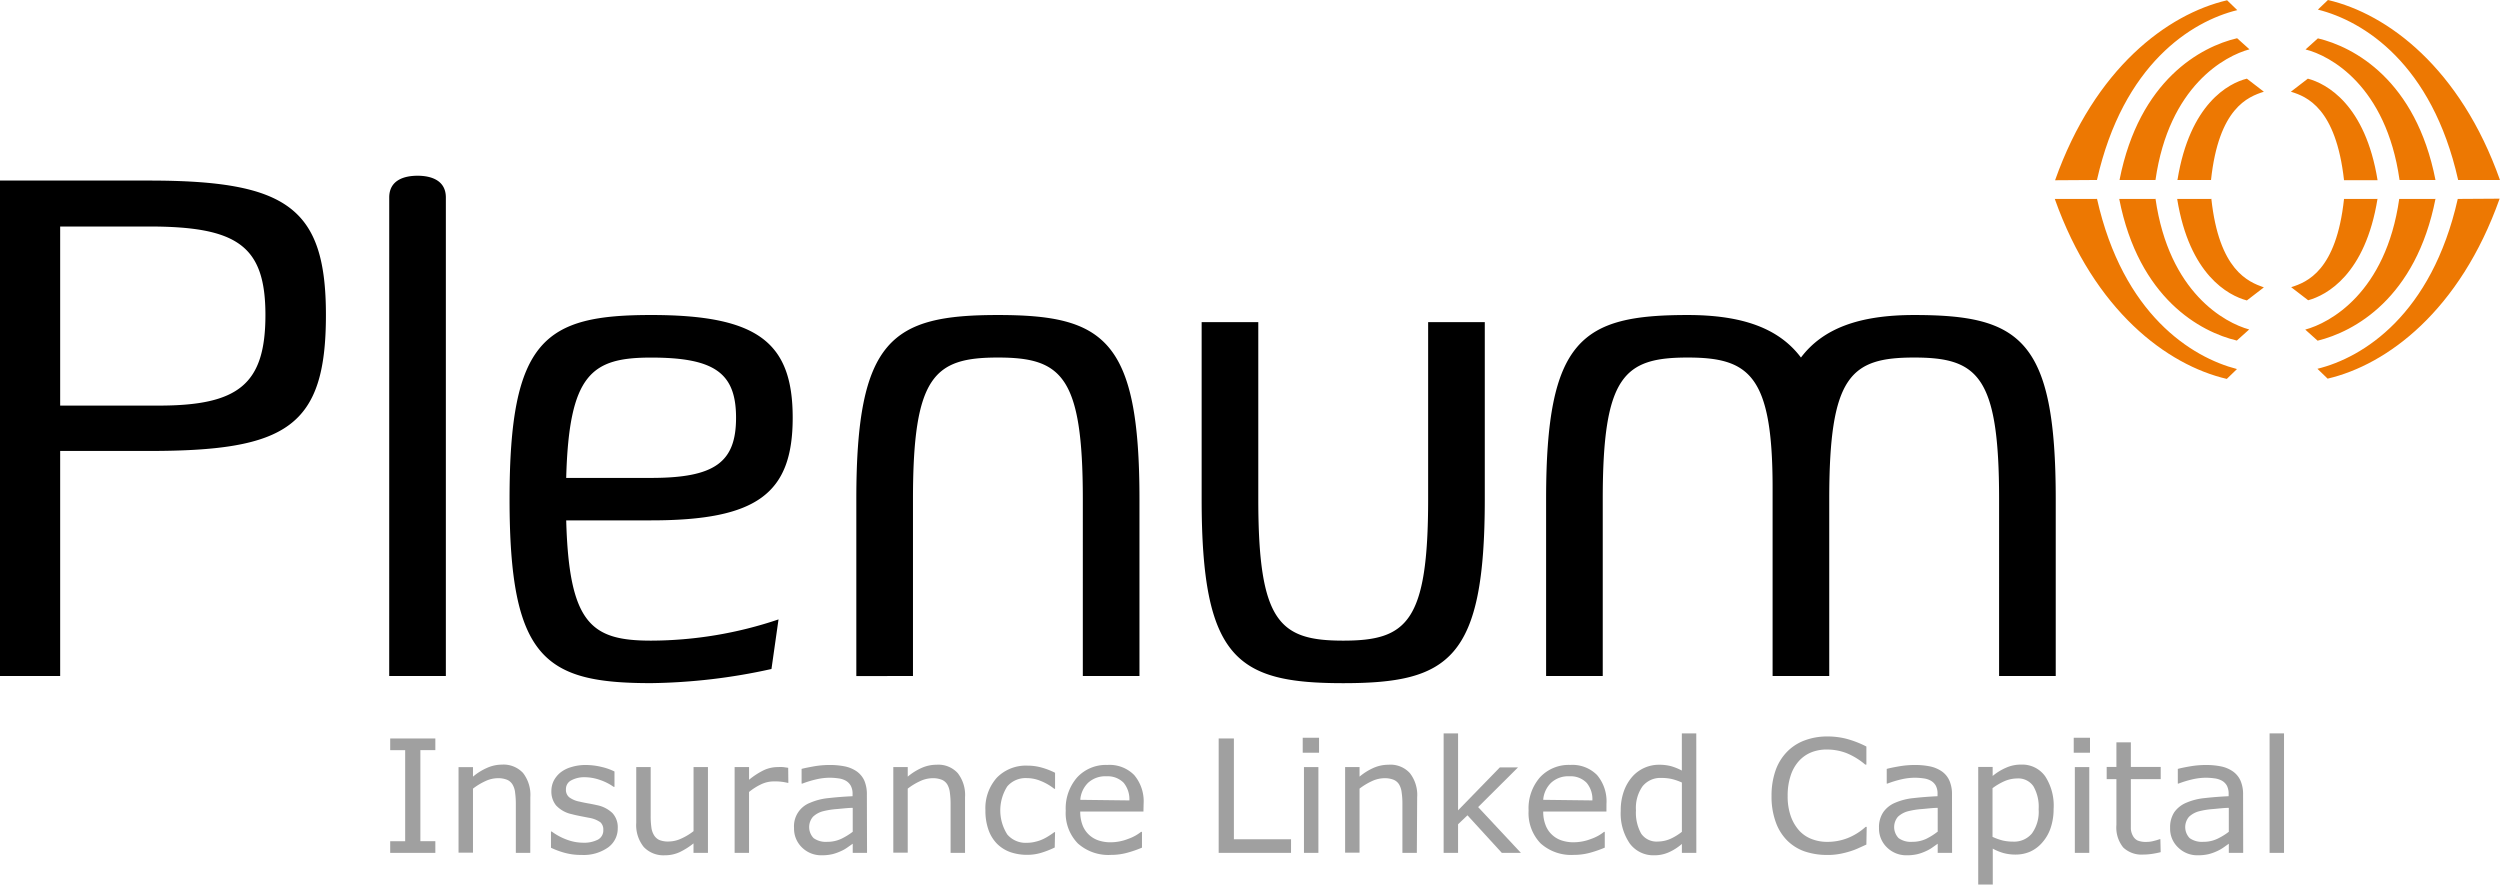 <svg xmlns="http://www.w3.org/2000/svg" width="300.61" height="106.362" viewBox="0 0 300.61 106.362">
  <g id="plenum_logo_transparent" transform="translate(0 -0.04)">
    <g id="Plenum" transform="translate(0 21.171)">
      <path id="Trazado_169" data-name="Trazado 169" d="M229.19,317.017V257.441h17.918c16.591,0,21.272,3.236,21.272,16.166,0,13.456-4.713,16.347-21.272,16.347H236.425v27.062Zm7.235-54.045V284.5h11.83c9.615,0,12.851-2.553,12.851-10.9s-3.4-10.636-14.038-10.636Zm85.529,53.2a70.44,70.44,0,0,1-14.47,1.7c-12.765,0-17.023-2.9-17.023-22.129s4.258-22.136,17.023-22.136,17.023,3.236,17.023,12.349S320.25,298.3,307.485,298.3H297.273c.338,12.506,3.064,14.462,10.212,14.462a48.262,48.262,0,0,0,15.318-2.553Zm-24.682-22.977h10.212c7.659,0,10.212-1.877,10.212-7.235s-2.553-7.235-10.212-7.235c-7.148,0-9.874,1.956-10.212,14.47Zm34.886,23.825V295.744c0-19.238,4.258-22.136,17.023-22.136s17.023,2.9,17.023,22.136v21.272h-6.811V295.744c0-14.815-2.553-17.023-10.212-17.023s-10.212,2.207-10.212,17.023v21.272Zm48.334-42.553v21.28c0,14.8,2.553,17.015,10.212,17.015s10.212-2.215,10.212-17.015v-21.28h6.811v21.28c0,19.23-4.258,22.129-17.023,22.129s-17.023-2.9-17.023-22.129v-21.28ZM415.1,317.017V295.744c0-19.238,4.258-22.136,17.023-22.136,6.638,0,11,1.626,13.621,5.114,2.632-3.488,6.976-5.114,13.613-5.114,12.765,0,17.023,2.9,17.023,22.136v21.272h-6.811V295.744c0-14.815-2.553-17.023-10.212-17.023s-10.212,2.207-10.212,17.023v21.272h-6.811V294.377c0-13.527-2.8-15.656-10.212-15.656-7.659,0-10.212,2.207-10.212,17.023v21.272ZM275.992,259.476c0-2.1,1.815-2.616,3.409-2.616s3.4.526,3.4,2.616v57.541h-6.811Z" transform="translate(-229.19 -256.86)"/>
    </g>
    <g id="Claim_Neu2011" transform="translate(46.92 88.225)">
      <path id="Trazado_170" data-name="Trazado 170" d="M294.348,356.755H288.92v-1.4h1.8v-10.95h-1.8V343h5.428v1.4h-1.8v10.95h1.8Z" transform="translate(-288.92 -342.387)" fill="#a0a0a0"/>
      <path id="Trazado_171" data-name="Trazado 171" d="M308.005,357.611h-1.736v-5.9a10.12,10.12,0,0,0-.086-1.335,2.357,2.357,0,0,0-.306-.974,1.406,1.406,0,0,0-.66-.581,2.875,2.875,0,0,0-1.131-.189,3.589,3.589,0,0,0-1.485.354,7.618,7.618,0,0,0-1.485.9v7.7H299.38V347.3h1.736v1.147a6.88,6.88,0,0,1,1.681-1.053A4.4,4.4,0,0,1,304.58,347,3.2,3.2,0,0,1,307.133,348a4.289,4.289,0,0,1,.88,2.9Z" transform="translate(-291.163 -343.243)" fill="#a0a0a0"/>
      <path id="Trazado_172" data-name="Trazado 172" d="M321.558,354.656a2.8,2.8,0,0,1-1.163,2.317,5.083,5.083,0,0,1-3.189.9,7.382,7.382,0,0,1-2.105-.275,9.674,9.674,0,0,1-1.571-.589v-1.948h.094a7.071,7.071,0,0,0,1.83.982,5.61,5.61,0,0,0,1.925.361,3.645,3.645,0,0,0,1.791-.369,1.249,1.249,0,0,0,.652-1.163,1.178,1.178,0,0,0-.353-.927,3.26,3.26,0,0,0-1.351-.534l-.966-.188c-.393-.079-.786-.157-1.084-.244a3.582,3.582,0,0,1-1.925-1.06,2.631,2.631,0,0,1-.566-1.712,2.851,2.851,0,0,1,.259-1.2,3.142,3.142,0,0,1,.786-1.005,3.74,3.74,0,0,1,1.32-.683,5.711,5.711,0,0,1,1.783-.259,8.06,8.06,0,0,1,1.87.228,7.193,7.193,0,0,1,1.571.55v1.854h-.094a6.364,6.364,0,0,0-1.618-.825,5.694,5.694,0,0,0-1.862-.338,3.275,3.275,0,0,0-1.61.369,1.163,1.163,0,0,0-.652,1.084,1.147,1.147,0,0,0,.393.958,3.009,3.009,0,0,0,1.257.526c.322.079.676.149,1.076.22s.731.141.99.2a3.731,3.731,0,0,1,1.87.951A2.5,2.5,0,0,1,321.558,354.656Z" transform="translate(-294.198 -343.258)" fill="#a0a0a0"/>
      <path id="Trazado_173" data-name="Trazado 173" d="M335.2,357.694h-1.736v-1.139a8.642,8.642,0,0,1-1.681,1.06,4.21,4.21,0,0,1-1.767.369,3.252,3.252,0,0,1-2.537-1,4.2,4.2,0,0,1-.9-2.914V347.38h1.736v5.876a9.516,9.516,0,0,0,.079,1.343,2.357,2.357,0,0,0,.314.958,1.5,1.5,0,0,0,.644.589,2.811,2.811,0,0,0,1.155.181,3.612,3.612,0,0,0,1.469-.346,6.842,6.842,0,0,0,1.493-.9V347.38H335.2Z" transform="translate(-296.994 -343.327)" fill="#a0a0a0"/>
      <path id="Trazado_174" data-name="Trazado 174" d="M348.1,349.271h-.094a6.283,6.283,0,0,0-1.618-.173,3.566,3.566,0,0,0-1.571.354,6.991,6.991,0,0,0-1.445.919v7.321H341.64V347.378h1.736V348.9a8.966,8.966,0,0,1,1.83-1.178,4.014,4.014,0,0,1,1.61-.346,6.3,6.3,0,0,1,.652,0l.613.086Z" transform="translate(-300.226 -343.324)" fill="#a0a0a0"/>
      <path id="Trazado_175" data-name="Trazado 175" d="M359.512,357.625h-1.72v-1.1l-.628.44a4.094,4.094,0,0,1-.786.448,5.655,5.655,0,0,1-1,.361,5.5,5.5,0,0,1-1.32.141,3.284,3.284,0,0,1-2.357-.927,3.142,3.142,0,0,1-.966-2.357,3.009,3.009,0,0,1,1.94-3.032,7.329,7.329,0,0,1,2.262-.566c.88-.1,1.822-.173,2.836-.22v-.267a2.019,2.019,0,0,0-.212-.982,1.571,1.571,0,0,0-.6-.613,2.412,2.412,0,0,0-.888-.283,7.858,7.858,0,0,0-1.076-.079,7.47,7.47,0,0,0-1.524.181,12.387,12.387,0,0,0-1.736.526h-.094v-1.767c.338-.094.825-.189,1.469-.306a11.146,11.146,0,0,1,1.893-.165,9.024,9.024,0,0,1,1.9.181,3.928,3.928,0,0,1,1.4.613,2.773,2.773,0,0,1,.888,1.1,4.2,4.2,0,0,1,.3,1.673Zm-1.72-2.537v-2.875c-.534,0-1.155.079-1.877.141a9.867,9.867,0,0,0-1.7.267,2.781,2.781,0,0,0-1.2.66,1.909,1.909,0,0,0,.071,2.569,2.506,2.506,0,0,0,1.634.448,3.928,3.928,0,0,0,1.673-.354A7.721,7.721,0,0,0,357.792,355.088Z" transform="translate(-302.176 -343.258)" fill="#a0a0a0"/>
      <path id="Trazado_176" data-name="Trazado 176" d="M374.555,357.615h-1.736v-5.9a10.119,10.119,0,0,0-.086-1.335,2.505,2.505,0,0,0-.3-.974,1.422,1.422,0,0,0-.668-.581,2.859,2.859,0,0,0-1.123-.189,3.6,3.6,0,0,0-1.492.354,7.623,7.623,0,0,0-1.485.9v7.7H365.93V347.3h1.736v1.147a7.069,7.069,0,0,1,1.681-1.053,4.43,4.43,0,0,1,1.783-.377,3.142,3.142,0,0,1,2.545,1.005,4.25,4.25,0,0,1,.88,2.9Z" transform="translate(-305.436 -343.247)" fill="#a0a0a0"/>
      <path id="Trazado_177" data-name="Trazado 177" d="M388.363,357a11.1,11.1,0,0,1-1.65.644,5.711,5.711,0,0,1-1.657.236,6.1,6.1,0,0,1-2.05-.33,4.3,4.3,0,0,1-1.571-.99,4.485,4.485,0,0,1-1.037-1.681,6.858,6.858,0,0,1-.369-2.357,5.5,5.5,0,0,1,1.383-3.928,4.878,4.878,0,0,1,3.676-1.438,6.284,6.284,0,0,1,1.744.244,8.994,8.994,0,0,1,1.571.613v1.932h-.094a6.355,6.355,0,0,0-1.642-.951,4.336,4.336,0,0,0-1.65-.338,2.906,2.906,0,0,0-2.357.99,5.381,5.381,0,0,0,0,5.789,2.891,2.891,0,0,0,2.357,1,4.264,4.264,0,0,0,1.076-.141,4.565,4.565,0,0,0,.974-.354,6.848,6.848,0,0,0,.715-.416,6.18,6.18,0,0,0,.526-.369h.094Z" transform="translate(-308.458 -343.278)" fill="#a0a0a0"/>
      <path id="Trazado_178" data-name="Trazado 178" d="M401.667,352.648h-7.6a4.468,4.468,0,0,0,.283,1.657,3.072,3.072,0,0,0,.786,1.155,3.142,3.142,0,0,0,1.139.668,4.525,4.525,0,0,0,1.461.22,5.812,5.812,0,0,0,2.113-.416,5.223,5.223,0,0,0,1.524-.833h.118v1.893a13.514,13.514,0,0,1-1.8.621,7.28,7.28,0,0,1-1.917.251,5.5,5.5,0,0,1-4.006-1.39,5.224,5.224,0,0,1-1.445-3.928,5.679,5.679,0,0,1,1.383-4.014,4.713,4.713,0,0,1,3.637-1.485,4.148,4.148,0,0,1,3.213,1.218,4.894,4.894,0,0,1,1.131,3.464Zm-1.689-1.335a3.142,3.142,0,0,0-.683-2.113,2.679,2.679,0,0,0-2.066-.786,3.04,3.04,0,0,0-2.223.786,3.2,3.2,0,0,0-.935,2.042Z" transform="translate(-311.095 -343.253)" fill="#a0a0a0"/>
      <path id="Trazado_179" data-name="Trazado 179" d="M424.434,356.755h-8.7V343h1.83v12.121h6.873Z" transform="translate(-316.116 -342.387)" fill="#a0a0a0"/>
      <path id="Trazado_180" data-name="Trazado 180" d="M430.564,344.689H428.6v-1.8h1.964Zm-.079,12.042h-1.736V346.417h1.736Z" transform="translate(-318.876 -342.364)" fill="#a0a0a0"/>
      <path id="Trazado_181" data-name="Trazado 181" d="M443.715,357.614h-1.736v-5.9a8.95,8.95,0,0,0-.086-1.335,2.506,2.506,0,0,0-.3-.974,1.422,1.422,0,0,0-.668-.581,2.858,2.858,0,0,0-1.123-.188,3.6,3.6,0,0,0-1.492.353,7.623,7.623,0,0,0-1.485.9v7.7H435.09V347.3h1.736v1.147a7.067,7.067,0,0,1,1.681-1.053,4.43,4.43,0,0,1,1.783-.377,3.142,3.142,0,0,1,2.584,1.005,4.25,4.25,0,0,1,.88,2.9Z" transform="translate(-320.268 -343.246)" fill="#a0a0a0"/>
      <path id="Trazado_182" data-name="Trazado 182" d="M459.463,356.588h-2.294l-4.132-4.517-1.131,1.076v3.441H450.17V342.22h1.736v9.254l5.02-5.161h2.184l-4.792,4.768Z" transform="translate(-323.502 -342.22)" fill="#a0a0a0"/>
      <path id="Trazado_183" data-name="Trazado 183" d="M472.531,352.648h-7.6a4.3,4.3,0,0,0,.291,1.657,2.986,2.986,0,0,0,.786,1.155,3.056,3.056,0,0,0,1.139.668,4.51,4.51,0,0,0,1.453.22,5.884,5.884,0,0,0,2.121-.416,5.161,5.161,0,0,0,1.516-.833h.094v1.893a13.817,13.817,0,0,1-1.791.621,7.347,7.347,0,0,1-1.925.251,5.5,5.5,0,0,1-4.006-1.39,5.247,5.247,0,0,1-1.438-3.928,5.672,5.672,0,0,1,1.375-4.014,4.713,4.713,0,0,1,3.637-1.485,4.163,4.163,0,0,1,3.221,1.218,4.894,4.894,0,0,1,1.131,3.464Zm-1.689-1.335a3.064,3.064,0,0,0-.691-2.113,2.671,2.671,0,0,0-2.066-.786,3.017,3.017,0,0,0-2.215.786,3.205,3.205,0,0,0-.943,2.042Z" transform="translate(-326.287 -343.254)" fill="#a0a0a0"/>
      <path id="Trazado_184" data-name="Trazado 184" d="M486.366,356.588H484.63v-1.076a6.284,6.284,0,0,1-1.571,1.006,4.25,4.25,0,0,1-1.76.361,3.527,3.527,0,0,1-2.938-1.422,6.378,6.378,0,0,1-1.084-3.928,6.748,6.748,0,0,1,.377-2.357,5.419,5.419,0,0,1,1.013-1.744,4.281,4.281,0,0,1,3.2-1.437,5.7,5.7,0,0,1,1.438.165,6.842,6.842,0,0,1,1.32.534v-4.47h1.736Zm-1.736-2.537v-5.923a6.845,6.845,0,0,0-1.257-.432,5.8,5.8,0,0,0-1.21-.118,2.742,2.742,0,0,0-2.27,1.013,4.517,4.517,0,0,0-.785,2.883,5.138,5.138,0,0,0,.628,2.8,2.239,2.239,0,0,0,2.019.95,3.841,3.841,0,0,0,1.493-.322,6.5,6.5,0,0,0,1.383-.848Z" transform="translate(-329.313 -342.22)" fill="#a0a0a0"/>
      <path id="Trazado_185" data-name="Trazado 185" d="M511.766,355.69l-.919.416a8.1,8.1,0,0,1-1.076.408,10.2,10.2,0,0,1-1.218.3,7.676,7.676,0,0,1-1.461.126,8.468,8.468,0,0,1-2.718-.416,5.593,5.593,0,0,1-2.129-1.32,5.955,5.955,0,0,1-1.383-2.231,8.938,8.938,0,0,1-.5-3.142,9.143,9.143,0,0,1,.479-3.04,6.111,6.111,0,0,1,1.39-2.262,5.742,5.742,0,0,1,2.121-1.367,7.69,7.69,0,0,1,2.757-.471,9.221,9.221,0,0,1,2.207.267,11.891,11.891,0,0,1,2.451.943v2.176h-.134a8.366,8.366,0,0,0-2.254-1.383,6.551,6.551,0,0,0-2.357-.432,4.933,4.933,0,0,0-1.877.338,4.092,4.092,0,0,0-1.493,1.045,4.8,4.8,0,0,0-.99,1.752,7.47,7.47,0,0,0-.361,2.443,7.109,7.109,0,0,0,.393,2.49,5.194,5.194,0,0,0,1.013,1.7,3.929,3.929,0,0,0,1.508,1.005,5.106,5.106,0,0,0,1.83.33,6.63,6.63,0,0,0,2.474-.456,7.2,7.2,0,0,0,2.16-1.351h.126Z" transform="translate(-334.265 -342.321)" fill="#a0a0a0"/>
      <path id="Trazado_186" data-name="Trazado 186" d="M525.6,357.625h-1.728v-1.1l-.621.44a4.359,4.359,0,0,1-.786.448,5.658,5.658,0,0,1-1,.361,5.5,5.5,0,0,1-1.32.141,3.284,3.284,0,0,1-2.357-.927,3.142,3.142,0,0,1-.974-2.357,3.229,3.229,0,0,1,.511-1.893,3.267,3.267,0,0,1,1.43-1.139,7.448,7.448,0,0,1,2.262-.566c.888-.1,1.83-.173,2.836-.22v-.267a2.027,2.027,0,0,0-.2-.982,1.571,1.571,0,0,0-.6-.613,2.412,2.412,0,0,0-.888-.283,7.976,7.976,0,0,0-1.076-.079,7.477,7.477,0,0,0-1.524.181,12.39,12.39,0,0,0-1.736.526h-.086v-1.767c.338-.094.786-.189,1.469-.306a11.139,11.139,0,0,1,1.893-.165,9.028,9.028,0,0,1,1.9.181,3.966,3.966,0,0,1,1.4.613,2.686,2.686,0,0,1,.88,1.1,4.053,4.053,0,0,1,.306,1.673Zm-1.728-2.537v-2.875c-.526,0-1.147.079-1.87.141a9.867,9.867,0,0,0-1.7.267,2.86,2.86,0,0,0-1.21.66,1.918,1.918,0,0,0,.078,2.569,2.506,2.506,0,0,0,1.634.448,3.929,3.929,0,0,0,1.673-.353,7.659,7.659,0,0,0,1.367-.856Z" transform="translate(-337.795 -343.258)" fill="#a0a0a0"/>
      <path id="Trazado_187" data-name="Trazado 187" d="M541.065,352.333a7.071,7.071,0,0,1-.361,2.294,5.044,5.044,0,0,1-1.021,1.76,4.228,4.228,0,0,1-1.4,1.06,4.328,4.328,0,0,1-1.752.369,5.5,5.5,0,0,1-1.453-.173,6.065,6.065,0,0,1-1.328-.542v4.32H532v-14.14h1.736v1.084a6.575,6.575,0,0,1,1.571-.974,4.3,4.3,0,0,1,1.838-.393,3.386,3.386,0,0,1,2.907,1.406A6.465,6.465,0,0,1,541.065,352.333Zm-1.8.047a4.926,4.926,0,0,0-.636-2.789,2.2,2.2,0,0,0-1.956-.927,3.927,3.927,0,0,0-1.508.322,7.322,7.322,0,0,0-1.445.848v5.852a6.911,6.911,0,0,0,1.265.448,5.66,5.66,0,0,0,1.21.126,2.781,2.781,0,0,0,2.262-.982,4.446,4.446,0,0,0,.809-2.9Z" transform="translate(-341.051 -343.244)" fill="#a0a0a0"/>
      <path id="Trazado_188" data-name="Trazado 188" d="M548.576,344.689H546.62v-1.8h1.956Zm-.086,12.042h-1.736V346.417h1.736Z" transform="translate(-344.187 -342.364)" fill="#a0a0a0"/>
      <path id="Trazado_189" data-name="Trazado 189" d="M558.156,356.795a9.514,9.514,0,0,1-1.068.212,7.337,7.337,0,0,1-1.029.079,3.2,3.2,0,0,1-2.4-.848,3.809,3.809,0,0,1-.825-2.726v-5.5h-1.17v-1.461h1.17V343.59h1.736v2.961h3.59v1.461h-3.59V354a2.051,2.051,0,0,0,.259.856,1.28,1.28,0,0,0,.558.542,2.7,2.7,0,0,0,1.084.165,3.268,3.268,0,0,0,.888-.126,5.61,5.61,0,0,0,.668-.2h.094Z" transform="translate(-345.268 -342.514)" fill="#a0a0a0"/>
      <path id="Trazado_190" data-name="Trazado 190" d="M570.161,357.625h-1.728v-1.1l-.621.44a4.667,4.667,0,0,1-.786.448,5.663,5.663,0,0,1-1,.361,5.5,5.5,0,0,1-1.32.141,3.267,3.267,0,0,1-2.357-.927,3.087,3.087,0,0,1-.974-2.357,3.291,3.291,0,0,1,.5-1.893,3.339,3.339,0,0,1,1.438-1.139,7.446,7.446,0,0,1,2.262-.566c.88-.1,1.83-.173,2.836-.22v-.267a2.121,2.121,0,0,0-.2-.982,1.571,1.571,0,0,0-.6-.613,2.46,2.46,0,0,0-.888-.283,7.992,7.992,0,0,0-1.084-.078,7.533,7.533,0,0,0-1.524.181,12.7,12.7,0,0,0-1.736.526H562.3v-1.767c.338-.094.786-.189,1.461-.306a11.222,11.222,0,0,1,1.893-.165,8.923,8.923,0,0,1,1.9.181,3.839,3.839,0,0,1,1.4.613,2.709,2.709,0,0,1,.888,1.1,4.053,4.053,0,0,1,.306,1.673Zm-1.728-2.537v-2.875c-.526,0-1.155.079-1.87.141a9.741,9.741,0,0,0-1.7.267,2.812,2.812,0,0,0-1.21.66,1.909,1.909,0,0,0,.071,2.569,2.529,2.529,0,0,0,1.642.448,3.881,3.881,0,0,0,1.665-.354A7.461,7.461,0,0,0,568.433,355.088Z" transform="translate(-347.351 -343.258)" fill="#a0a0a0"/>
      <path id="Trazado_191" data-name="Trazado 191" d="M578.336,356.588H576.6V342.22h1.736Z" transform="translate(-350.616 -342.22)" fill="#a0a0a0"/>
    </g>
    <path id="Icon" d="M572.109,240.989l2.042-1.571c2.247.6,6.913,3.1,8.382,12.207H578.5C577.53,242.953,574.026,241.57,572.109,240.989Zm-20.6,10.613h4.32c1.618-11.32,8.366-14.925,11.3-15.711l-1.485-1.335c-4.328,1.013-11.76,5-14.132,17.015Zm33.668,0h4.32c-2.357-12.011-9.8-16-14.14-17.03l-1.485,1.335c2.93.723,9.686,4.344,11.3,15.664Zm-36.386,0c3.142-13.943,11.382-19.081,16.873-20.424l-1.225-1.186c-7.164,1.673-15.907,8.162-20.683,21.642Zm43.424,0h5.035c-4.776-13.48-13.519-19.968-20.683-21.642l-1.21,1.155c5.5,1.375,13.723,6.512,16.858,20.455Zm-33.778,0h4.069c.927-8.641,4.43-10,6.355-10.613l-2.042-1.571c-2.207.542-6.866,3.04-8.342,12.152Zm-9.686,2.278H543.72c4.776,13.472,13.511,19.968,20.683,21.642l1.225-1.186c-5.452-1.406-13.708-6.551-16.834-20.487Zm40.707,0h-4.32c-1.618,11.32-8.374,14.925-11.3,15.711l1.485,1.335c4.375-1.076,11.822-5.067,14.179-17.078Zm2.718,0c-3.142,13.935-11.39,19.081-16.873,20.424l1.225,1.186c7.164-1.673,15.907-8.17,20.683-21.642Zm-9.686,0H578.5c-.927,8.641-4.438,10-6.355,10.613l2.042,1.571c2.207-.6,6.873-3.079,8.342-12.215Zm-19.984,0h-4.069c1.469,9.112,6.135,11.61,8.382,12.207l2.042-1.571c-1.885-.668-5.389-2.058-6.316-10.668Zm-6.716,0h-4.32c2.357,12.011,9.8,16,14.14,17.03l1.485-1.335c-2.9-.786-9.646-4.407-11.265-15.726Z" transform="translate(-296.645 -229.92)" fill="#ed7802"/>
  </g>
</svg>
